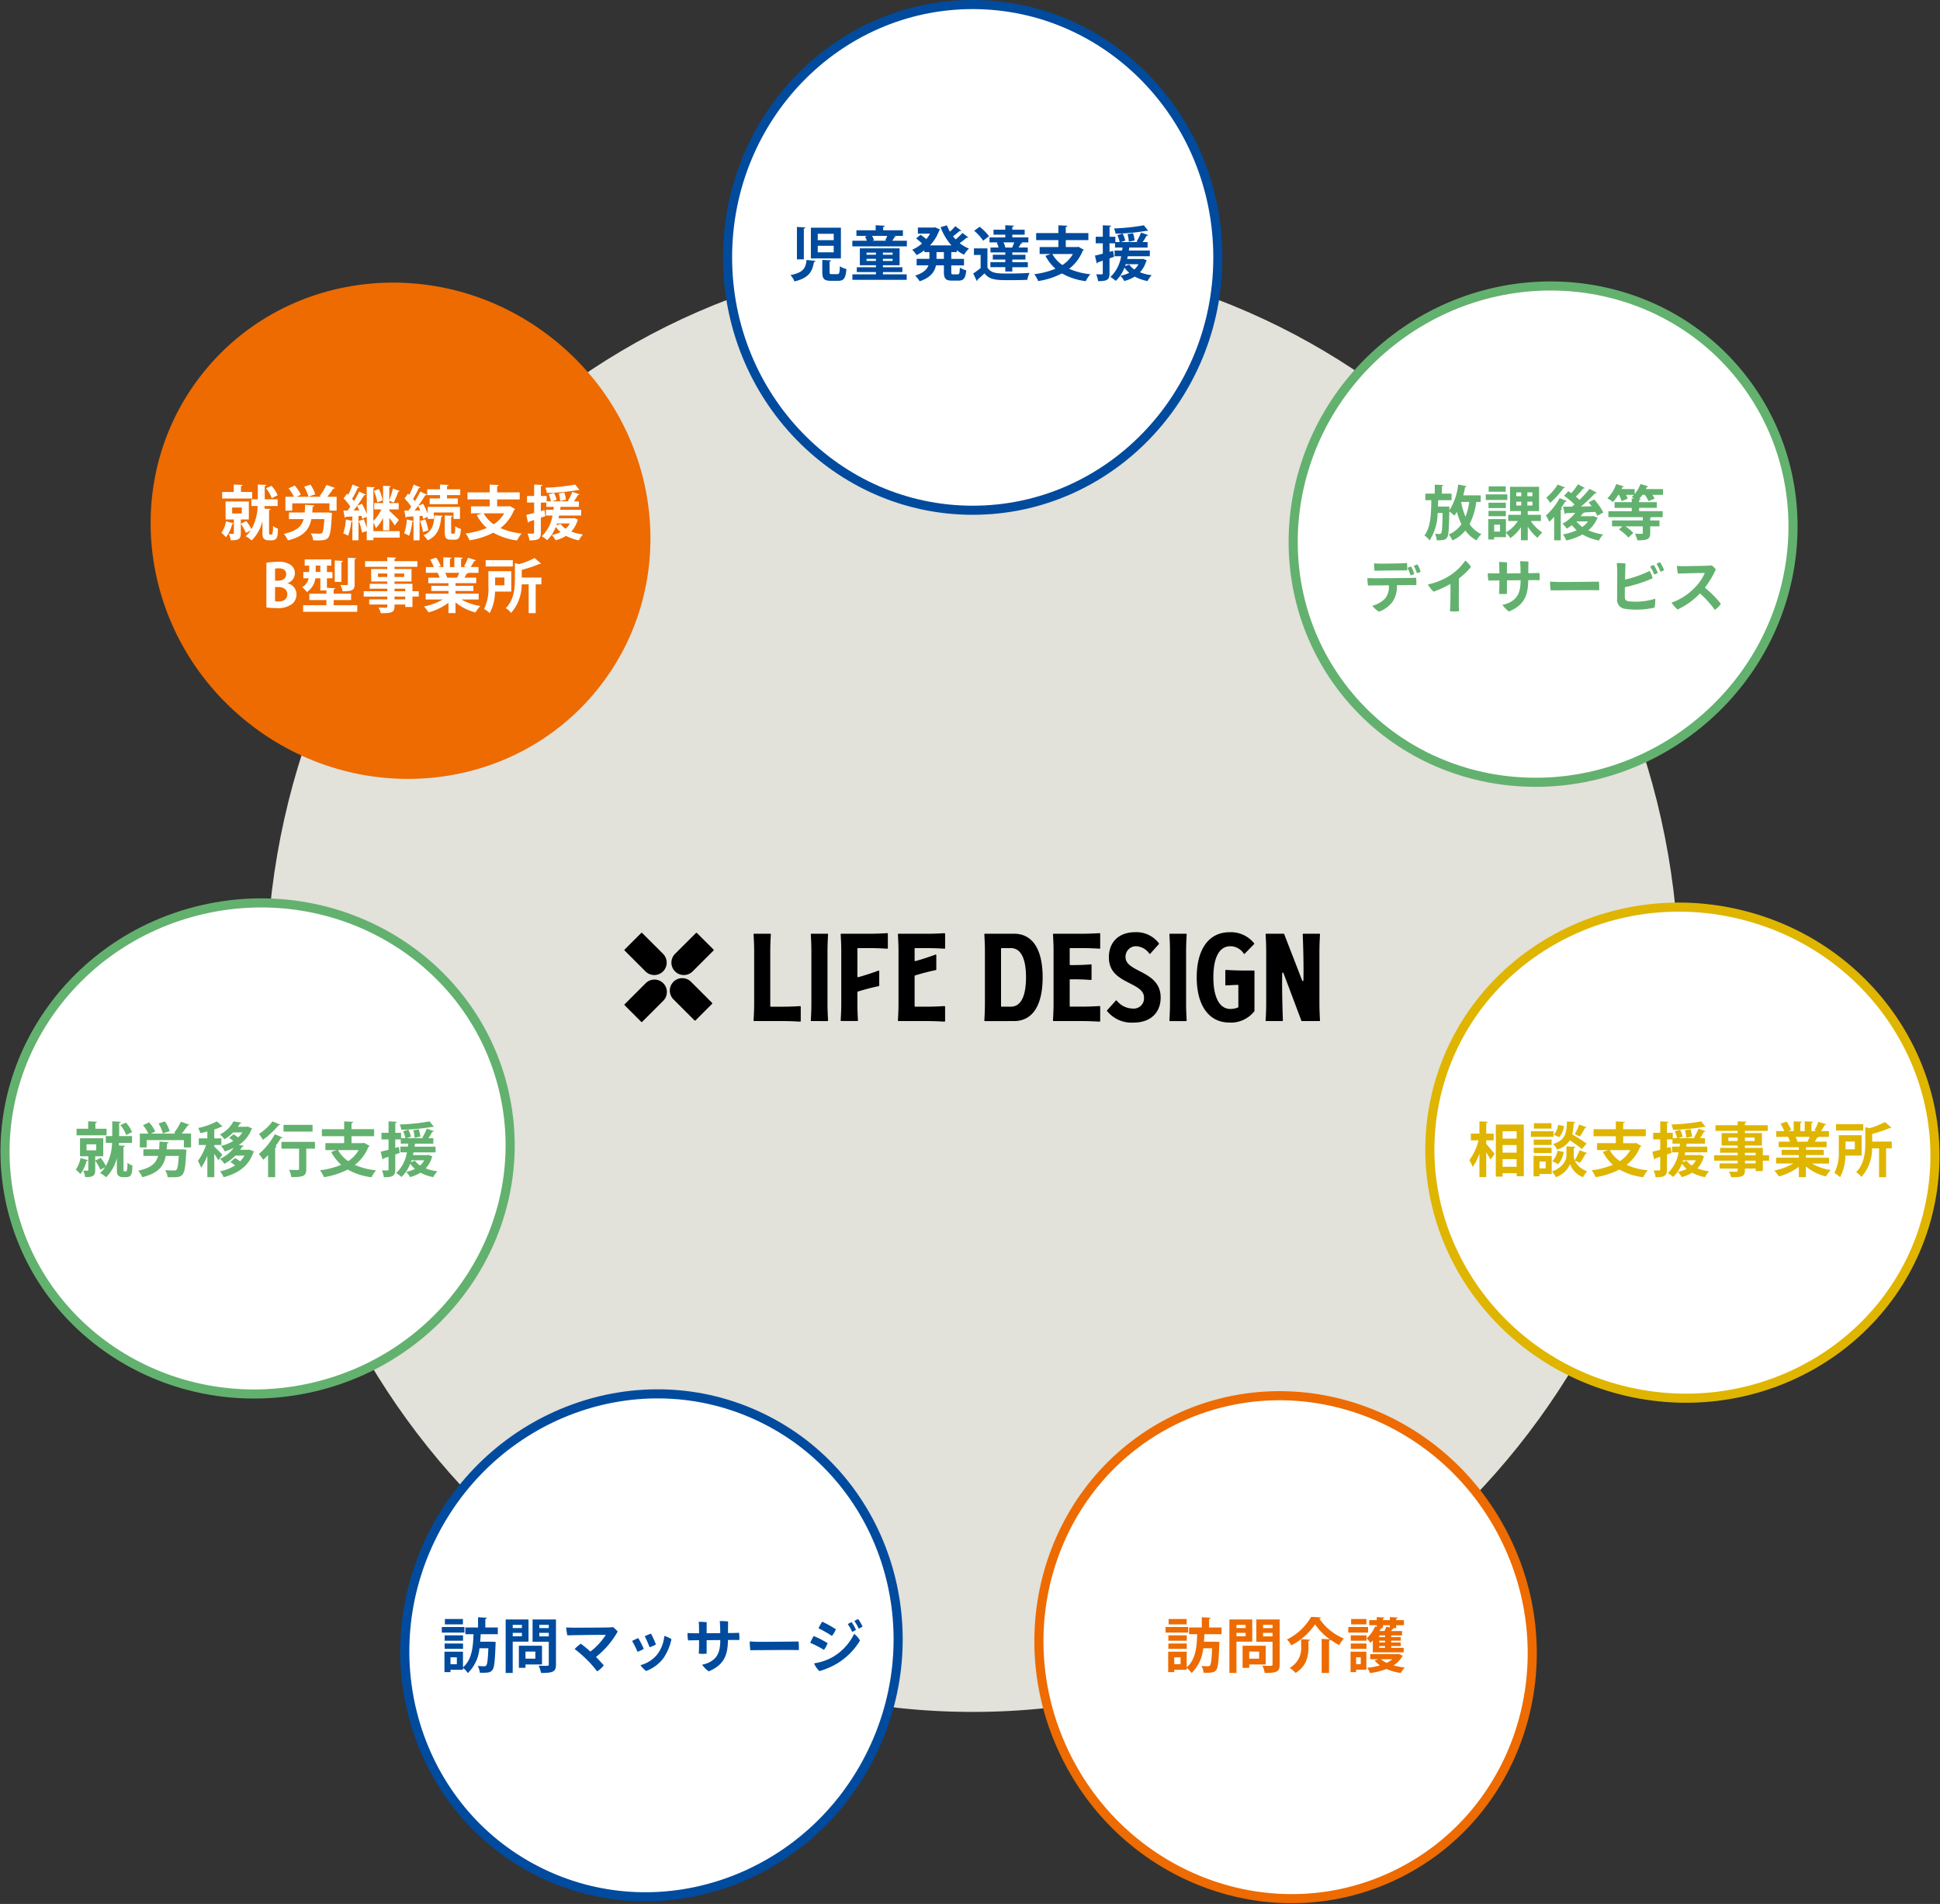 <svg xmlns="http://www.w3.org/2000/svg" width="426.43" height="418.572"><rect width="100%" height="100%" fill="#333333" stroke="none"/><g data-name="グループ 196245"><path fill="#e2e1da" d="M213.81 55.974c85.76 0 155.282 71.72 155.282 160.192S299.569 376.357 213.81 376.357 58.528 304.637 58.528 216.166 128.047 55.974 213.81 55.974" data-name="パス 1374466"/><path fill="#fff" stroke="#004b9e" stroke-width="2" d="M213.81 1c29.759 0 53.885 24.888 53.885 55.588s-24.126 55.588-53.885 55.588-53.885-24.888-53.885-55.588S184.051 1 213.81 1" data-name="パス 1374467"/><path fill="#ed6b00" d="M44.583 82.03c18.552-23.272 53.052-26.617 77.052-7.476s28.421 53.52 9.867 76.786-53.054 26.613-77.058 7.472-28.415-53.518-9.861-76.782" data-name="パス 1374468"/><path fill="#fff" stroke="#63b16e" stroke-width="2" d="M2.426 264.853c-6.624-29.012 12.27-58.072 42.2-64.905s59.563 11.148 66.187 40.161-12.27 58.072-42.2 64.905S9.05 293.865 2.426 264.853" data-name="パス 1374469"/><path fill="#fff" stroke="#004b9e" stroke-width="2" d="M119.085 411.8C92.272 398.89 81.331 366 94.65 338.339s45.852-39.619 72.666-26.708 37.752 45.8 24.434 73.46-45.852 39.62-72.664 26.71" data-name="パス 1374470"/><path fill="#fff" stroke="#ed6b00" stroke-width="2" d="M306.708 412.208c-26.812 12.915-59.346.962-72.669-26.7s-2.389-60.55 24.422-73.465 59.347-.962 72.669 26.7 2.39 60.55-24.422 73.465" data-name="パス 1374471"/><path fill="#fff" stroke="#dfb500" stroke-width="2" d="M424.005 265.77c-6.619 29.014-36.249 47-66.179 40.172s-48.831-35.883-42.212-64.9 36.247-47 66.179-40.172 48.831 35.884 42.212 64.9" data-name="パス 1374472"/><path fill="#fff" stroke="#63b16e" stroke-width="2" d="M382.644 82.762c18.558 23.264 14.147 57.643-9.853 76.789s-58.5 15.806-77.058-7.458-14.148-57.644 9.852-76.79 58.5-15.806 77.058 7.458" data-name="パス 1374473"/><g data-name="レイヤー 1"><g data-name="グループ 196058"><path d="M270.252 224.805c-4.507 0-7.2-3.717-7.2-9.942s2.691-9.917 7.2-9.917a6.51 6.51 0 0 1 5.411 2.431.136.136 0 0 1-.007.188l-2.052 2.1a.14.14 0 0 1-.1.042h-.007a.14.14 0 0 1-.1-.052 3.53 3.53 0 0 0-2.952-1.631c-2.41 0-3.735 2.427-3.735 6.84s1.363 6.948 3.735 6.948a4.4 4.4 0 0 0 1.669-.32.14.14 0 0 0 .087-.129v-4.71a.14.14 0 0 0-.042-.1.14.14 0 0 0-.1-.038 65 65 0 0 0-2.076.1l-.5.028a.15.15 0 0 1-.1-.038.14.14 0 0 1-.045-.1v-3.137a.14.14 0 0 1 .045-.1.14.14 0 0 1 .1-.038h.01c.96.063 2.42.129 3.641.129h2.469a.14.14 0 0 1 .139.139v8.735a.14.14 0 0 1-.031.09 6.55 6.55 0 0 1-5.459 2.486Zm-21.013 0a6.91 6.91 0 0 1-5.88-2.518.14.14 0 0 1 0-.184l1.906-2.128a.14.14 0 0 1 .1-.045.15.15 0 0 1 .1.042 4.62 4.62 0 0 0 3.578 1.756 2.254 2.254 0 0 0 2.417-2.445c0-1.509-1.506-2.285-3.1-3.1-2.271-1.161-4.618-2.361-4.618-5.72s2.2-5.522 5.741-5.522a6.19 6.19 0 0 1 5.251 2.434.14.14 0 0 1 0 .184l-1.9 2.1a.14.14 0 0 1-.1.045.13.13 0 0 1-.1-.052 3.71 3.71 0 0 0-2.945-1.631 2.29 2.29 0 0 0-2.281 2.445c0 1.419 1.474 2.194 3.036 3 2.086 1.074 4.68 2.41 4.68 5.817s-2.305 5.522-5.877 5.522Zm-7.563-.2a62 62 0 0 0-3.641-.129h-6.443a.14.14 0 0 1-.1-.045.13.13 0 0 1-.038-.1c.038-.612.129-2.194.129-3.644v-11.62c0-1.44-.09-3.029-.129-3.641a.143.143 0 0 1 .139-.15h6.443c1.2 0 2.671-.066 3.641-.125h.01a.15.15 0 0 1 .1.038.14.14 0 0 1 .045.1v3.135a.14.14 0 0 1-.143.139h-.01a61 61 0 0 0-3.641-.129h-2.771a.14.14 0 0 0-.139.139v3.453a.14.14 0 0 0 .139.139h.876c1.353 0 2.834-.077 3.637-.15h.014a.13.13 0 0 1 .094.038.14.14 0 0 1 .045.1v3.154a.15.15 0 0 1-.045.1.13.13 0 0 1-.094.035h-.014a47 47 0 0 0-3.637-.15h-.876a.14.14 0 0 0-.139.139v5.734a.14.14 0 0 0 .139.139h2.771c1.2 0 2.671-.066 3.641-.129h.01a.15.15 0 0 1 .1.038.14.14 0 0 1 .045.1v3.14a.14.14 0 0 1-.143.139h-.01Zm-34.084 0a62 62 0 0 0-3.641-.129h-6.443a.14.14 0 0 1-.1-.045.13.13 0 0 1-.038-.1c.031-.476.129-2.142.129-3.641v-11.623c0-1.5-.1-3.168-.129-3.641a.14.14 0 0 1 .038-.1.14.14 0 0 1 .1-.045h6.443c1.5 0 3.168-.1 3.641-.125h.007a.15.15 0 0 1 .1.038.14.14 0 0 1 .045.1v3.133a.14.14 0 0 1-.045.1.14.14 0 0 1-.1.038h-.007a61 61 0 0 0-3.641-.129h-2.771a.14.14 0 0 0-.139.139v2.589a.14.14 0 0 0 .056.111.15.15 0 0 0 .083.028l.841-.24c1.332-.389 2.8-.894 3.6-1.2a.1.1 0 0 1 .049-.01.2.2 0 0 1 .08.024.14.14 0 0 1 .059.115v3.14a.14.14 0 0 1-.111.136c-.835.167-2.365.535-3.679.918l-.88.257a.14.14 0 0 0-.1.136v6.593a.14.14 0 0 0 .139.139h2.771c1.5 0 3.168-.1 3.641-.129h.007a.15.15 0 0 1 .1.038.14.14 0 0 1 .045.1v3.133a.14.14 0 0 1-.045.1.14.14 0 0 1-.1.038h-.007Zm-31.727 0a62 62 0 0 0-3.641-.129h-6.443a.14.14 0 0 1-.1-.045.13.13 0 0 1-.038-.1c.038-.612.129-2.194.129-3.644v-11.62c0-1.44-.09-3.029-.129-3.641a.143.143 0 0 1 .139-.15h3.519a.14.14 0 0 1 .1.045.14.14 0 0 1 .038.1 61 61 0 0 0-.129 3.641v12.116a.14.14 0 0 0 .139.139h2.771c1.5 0 3.168-.1 3.641-.129h.007a.15.15 0 0 1 .1.038.14.14 0 0 1 .045.1v3.133a.14.14 0 0 1-.045.1.14.14 0 0 1-.1.038h-.01Zm110.32-.125a.14.14 0 0 1-.132-.09l-3.94-10.472a.14.14 0 0 0-.132-.09.143.143 0 0 0-.139.139c-.056 2.671 0 6.256.15 10.369a.16.16 0 0 1-.038.1.13.13 0 0 1-.1.042h-3.522a.14.14 0 0 1-.1-.045.13.13 0 0 1-.038-.1c.063-.97.129-2.438.129-3.641v-11.625c0-1.2-.066-2.671-.129-3.641a.143.143 0 0 1 .139-.15h3.818a.14.14 0 0 1 .132.09q.991 2.587 2 5.167l.077.2q.939 2.425 1.874 4.851a.14.14 0 0 0 .132.09c.09-.014.139-.07.139-.136.073-3-.031-7.191-.153-10.115a.16.16 0 0 1 .038-.1.14.14 0 0 1 .1-.045h3.522a.14.14 0 0 1 .1.045.13.13 0 0 1 .038.1 64 64 0 0 0-.129 3.641v11.617c0 1.453.09 3.032.129 3.644a.143.143 0 0 1-.139.15h-3.818Zm-29 0a.14.14 0 0 1-.1-.045.13.13 0 0 1-.038-.1c.063-.967.129-2.431.129-3.641v-11.627c0-1.214-.066-2.677-.129-3.641a.143.143 0 0 1 .139-.15h3.519a.14.14 0 0 1 .1.045.13.13 0 0 1 .038.1 63 63 0 0 0-.129 3.641v11.623c0 1.457.087 3.032.129 3.644a.143.143 0 0 1-.139.15zm-40.681 0a.14.14 0 0 1-.1-.045.13.13 0 0 1-.038-.1 62 62 0 0 0 .129-3.641v-11.627c0-1.214-.066-2.677-.129-3.641a.143.143 0 0 1 .139-.15h6.388c4.054 0 6.29 3.4 6.29 9.587s-2.232 9.615-6.29 9.615Zm3.672-16.044a.14.14 0 0 0-.139.139v12.6a.14.14 0 0 0 .139.139h2c2.768 0 3.352-3.509 3.352-6.454s-.581-6.426-3.352-6.426h-2Zm-35.249 16.042a.14.14 0 0 1-.1-.045.14.14 0 0 1-.038-.1c.038-.605.129-2.173.129-3.641v-11.625c0-1.457-.09-3.032-.129-3.641a.143.143 0 0 1 .139-.15h6.443c1.5 0 3.164-.1 3.641-.125h.001a.15.15 0 0 1 .1.038.14.14 0 0 1 .045.1v3.138a.14.14 0 0 1-.143.139h-.002a61 61 0 0 0-3.641-.129h-2.771a.14.14 0 0 0-.139.139v6.12a.15.15 0 0 0 .056.115.15.15 0 0 0 .083.028l.876-.25c1.328-.389 2.8-.89 3.6-1.2a.1.1 0 0 1 .049-.01.137.137 0 0 1 .139.139v3.14a.145.145 0 0 1-.111.139c-.835.167-2.365.535-3.679.918l-.915.268a.14.14 0 0 0-.1.132v2.566c0 1.207.066 2.674.129 3.641a.14.14 0 0 1-.038.1.14.14 0 0 1-.1.045h-3.519Zm-6.565 0a.14.14 0 0 1-.1-.045.13.13 0 0 1-.038-.1c.038-.605.125-2.177.125-3.641v-11.625c0-1.457-.09-3.032-.125-3.641a.143.143 0 0 1 .139-.15h3.519a.14.14 0 0 1 .1.045.16.16 0 0 1 .038.1 63 63 0 0 0-.129 3.641v11.623c0 1.457.09 3.032.129 3.644a.143.143 0 0 1-.139.15z" data-name="パス 1374474"/><path d="M141.05 224.687a.15.15 0 0 1-.111-.045l-3.637-3.641a.16.16 0 0 1-.042-.111.17.17 0 0 1 .045-.111l4.583-4.583a2.73 2.73 0 1 1 3.86 3.86l-4.588 4.582a.15.15 0 0 1-.111.045Zm11.718-.313a.17.17 0 0 1-.111-.045l-4.583-4.587a2.73 2.73 0 1 1 3.86-3.86l4.583 4.587a.155.155 0 0 1 0 .223l-3.637 3.637a.16.16 0 0 1-.111.045Zm-2.454-10.018a2.729 2.729 0 0 1-1.93-4.66l4.587-4.578a.16.16 0 0 1 .223 0l3.636 3.632a.155.155 0 0 1 0 .223l-4.583 4.583a2.7 2.7 0 0 1-1.93.8Zm-6.5 0a2.7 2.7 0 0 1-1.93-.8l-4.582-4.583a.155.155 0 0 1 0-.223l3.637-3.632a.15.15 0 0 1 .111-.05.17.17 0 0 1 .11.05l4.585 4.578a2.73 2.73 0 0 1-1.93 4.66Z" data-name="パス 1374475"/></g></g><path fill="#fff" d="M59.142 112.131c.234-.026.325-.1.338-.234-.429-.026-.858-.039-1.352-.078.013-.195.026-.377.026-.572h2.873v-1.482h-2.834v-2.912c.234-.039.338-.117.351-.247l-1.872-.091v3.25h-1.417v1.482h1.378a10.9 10.9 0 0 1-1.365 5.083 10.6 10.6 0 0 0-1.131-1.781l-1.209.585v-.936h1.768v-3.952h-5.109v3.952h1.82v3c0 .117-.039.156-.182.169s-.546 0-.949-.013a5.1 5.1 0 0 1 .455 1.43c1.742 0 2.2-.3 2.2-1.56v-2.08a11.5 11.5 0 0 1 1.128 2.018l1.04-.559a6.4 6.4 0 0 1-1.105 1.288 6.2 6.2 0 0 1 1.326.923 8.83 8.83 0 0 0 2.366-4.264v2.43c0 .949.091 1.248.338 1.469a1.38 1.38 0 0 0 .91.338h.767c1.261 0 1.365-.832 1.4-2.561a3.6 3.6 0 0 1-1.1-.6 5.5 5.5 0 0 1-.157 1.835c-.065.052-.117.052-.481.052-.208 0-.221-.1-.221-.494Zm-6.175-3.978v-1.287c.247-.052.338-.117.351-.26l-1.937-.091v1.638h-2.548v1.443h6.591v-1.443Zm.182 3.419v1.313H51.03v-1.313Zm5.317-4.225a7.4 7.4 0 0 1 1.261 2.171l1.3-.637a7 7 0 0 0-1.352-2.08Zm-8.775 7.244a6.6 6.6 0 0 1-1.014 2.545 9 9 0 0 1 1 .975 8.5 8.5 0 0 0 1.365-2.912c.143.013.26-.013.312-.143Zm17.16-7.592a8.6 8.6 0 0 1 .949 2.184l1.5-.507a8.2 8.2 0 0 0-1.053-2.145Zm4.914-.4a14 14 0 0 1-1.508 2.47l.325.143h-5.4l.949-.442a7.7 7.7 0 0 0-1.352-2.028l-1.352.624a8.3 8.3 0 0 1 1.17 1.846h-1.859v3.042h1.5v-1.6h8.18v1.6h1.573v-3.048h-2.054a19 19 0 0 0 1.326-1.781c.182 0 .325-.039.377-.156Zm-3.133 6.071c.052-.416.078-.845.1-1.3.221-.026.351-.13.364-.26l-2.028-.143c-.026.611-.039 1.183-.091 1.7h-3.458v1.456h3.224c-.429 1.6-1.495 2.626-4.368 3.25a5.2 5.2 0 0 1 .9 1.43c3.575-.884 4.706-2.457 5.161-4.68h2.86c-.117 1.937-.273 2.821-.52 3.055a.77.77 0 0 1-.559.143c-.338 0-1.131-.013-1.924-.065a3.4 3.4 0 0 1 .547 1.535c.338.013.663.013.975.013 2.639 0 2.834-.234 3.12-5.577a3 3 0 0 0 .039-.468l-.9-.1-.338.013Zm15.574 3.921h1.365v-2.73a17 17 0 0 1 1.2 1.638c.871-1.144.9-1.17.91-1.183a42 42 0 0 0-2.106-2.015v-.31h2.063v-1.394h-2.067v-.52l.975.416a19 19 0 0 0 .988-2.402.37.37 0 0 0 .338-.143l-1.5-.546a19 19 0 0 1-.806 2.6v-2.886c.208-.039.3-.1.312-.234l-1.672-.091v3.809h-1.95v1.391h1.573a9.1 9.1 0 0 1-1.755 2.558v-7.189c.221-.039.312-.117.325-.234l-1.781-.1v6.006a12.7 12.7 0 0 0-1.053-2.279l-1.053.438a31 31 0 0 0 1.534-2.327c.169 0 .3-.039.351-.13l-1.443-.663a23 23 0 0 1-1.144 2.093 5 5 0 0 0-.416-.507 19 19 0 0 0 1.235-2.392c.182 0 .312-.039.364-.143l-1.508-.6a17 17 0 0 1-.923 2.236l-.273-.26c-.234.338-.468.676-.767 1.066a12 12 0 0 1 1.482 1.827q-.312.449-.624.858h-.9l.3 1.56a.26.26 0 0 0 .234-.195c.4-.013.9-.039 1.443-.078v.988l-1.43-.325a11 11 0 0 1-.585 3.055 7.4 7.4 0 0 1 1.066.52 11.4 11.4 0 0 0 .7-3.094.27.27 0 0 0 .247-.065v4.176h1.343v-5.347l.637-.039a6 6 0 0 1 .169.663l1.014-.442v2.457a19 19 0 0 0-.65-1.911l-1.118.351a17 17 0 0 1 .741 2.574l1.027-.364v2.028h1.456v-.57h5.785v-1.419h-5.785v-1.911a8 8 0 0 1 .544 1.248 8.2 8.2 0 0 0 1.588-2.249Zm-2.028-8.685a11 11 0 0 1 .767 2.522l1.17-.416a10.2 10.2 0 0 0-.832-2.5Zm-4.446 4.316c.247-.312.507-.65.754-1a9 9 0 0 1 .481.988Zm16.276 1.391v.468h1.352v-1.417h4.329v1.417h1.417v-2.639h-7.098v1.495a13 13 0 0 0-1.014-2.184l-1.066.438a32 32 0 0 0 1.56-2.314.39.39 0 0 0 .351-.143l-1.456-.659a24 24 0 0 1-1.183 2.119 7 7 0 0 0-.416-.533 19 19 0 0 0 1.287-2.392.35.35 0 0 0 .347-.13l-1.5-.611a18 18 0 0 1-.953 2.263l-.286-.273c-.234.337-.468.673-.767 1.052a12 12 0 0 1 1.482 1.833c-.208.3-.416.585-.624.845h-.9l.3 1.56a.26.26 0 0 0 .234-.195c.416-.013.923-.039 1.482-.078v1l-1.468-.337a11 11 0 0 1-.584 3.055 7 7 0 0 1 1.092.533 12.2 12.2 0 0 0 .702-3.095.27.27 0 0 0 .26-.117v4.217h1.339v-5.347l.611-.039a6 6 0 0 1 .169.663Zm.442-4.043v1.261h6.188v-1.261h-2.379v-.728h2.912v-1.274h-2.912v-.7c.234-.052.325-.13.338-.26l-1.885-.091v1.053h-2.808v1.274h2.808v.728Zm-3.315 2.652c.26-.312.52-.65.78-1 .156.3.325.637.468.988Zm4.329 1.079c-.052 2.236-.663 3.718-2.392 4.381a5.4 5.4 0 0 1 .946 1.092c1.979-.845 2.785-2.626 2.967-5.148.182-.026.286-.1.286-.234Zm3.7.325c.221-.039.325-.117.338-.221l-1.742-.1v3.61c0 1.3.247 1.729 1.365 1.729h.832c.884 0 1.235-.494 1.365-2.366a3.6 3.6 0 0 1-1.248-.572c-.021 1.417-.073 1.625-.268 1.625h-.429c-.182 0-.208-.052-.208-.416Zm-4.987 2.951a15 15 0 0 0-.7-2.405l-1.144.351a14.3 14.3 0 0 1 .65 2.444Zm17.628-5.265h-2.535v-1.521h4.966v-1.547h-4.966v-1.353c.247-.052.351-.13.364-.26l-1.989-.1v1.716h-4.888v1.544h4.888v1.521h-4.121v1.534h2.444l-1.17.4a10 10 0 0 0 2.21 2.834 18 18 0 0 1-4.667 1.2 6 6 0 0 1 .858 1.511 16.9 16.9 0 0 0 5.226-1.681 14 14 0 0 0 5.239 1.7 7 7 0 0 1 1-1.521 15.4 15.4 0 0 1-4.666-1.198 9.2 9.2 0 0 0 2.99-3.96.44.44 0 0 0 .247-.208l-1.157-.663Zm-.975 1.534a6.94 6.94 0 0 1-2.3 2.418 7 7 0 0 1-2.212-2.418Zm15.145 1.092h-3.211c.039-.2.091-.39.13-.6h4.849v-1.259h-4.615c.026-.208.065-.429.091-.65h4.03v-1.209h-1.092a13 13 0 0 0 .871-1.4c.182 0 .3-.039.351-.143l-1.573-.546a11.3 11.3 0 0 1-.988 1.985l.26.1h-3.718l.988-.325a6.4 6.4 0 0 0-.585-1.547l-1.157.351a7 7 0 0 1 .507 1.521h-.949v-1.17h-1.274v-2.184c.234-.039.325-.117.338-.247l-1.82-.091v2.522h-1.56v1.445h1.56v2.275c-.65.169-1.248.325-1.729.429l.4 1.716a.26.26 0 0 0 .221-.234c.312-.1.689-.221 1.1-.364v2.758c0 .247-.026.247-.715.247-.221 0-.481-.013-.741-.013a5.4 5.4 0 0 1 .429 1.5c1.989 0 2.509-.3 2.509-1.716v-3.281l.988-.338-.195-1.326-.793.221v-1.874h1.209v.936h1.651a10 10 0 0 1-.091.65h-1.656v1.261h1.443a8.03 8.03 0 0 1-2.353 4.553 8.5 8.5 0 0 1 1.17.858 7.6 7.6 0 0 0 1.911-2.925 6 6 0 0 0 1.052 1.156 8.3 8.3 0 0 1-1.937.65 4.5 4.5 0 0 1 .837 1.144 8 8 0 0 0 2.31-.962 9.8 9.8 0 0 0 2.808.975 5.6 5.6 0 0 1 .91-1.287 10.5 10.5 0 0 1-2.574-.637 6 6 0 0 0 1.365-2.418.33.33 0 0 0 .13-.2l-.849-.346Zm-.728 1.144a3.8 3.8 0 0 1-.91 1.157 3.9 3.9 0 0 1-1.1-1.053l-.936.286c.052-.13.091-.26.143-.39Zm1.183-8.554a44 44 0 0 1-6.565.689 4.4 4.4 0 0 1 .353 1.157 46 46 0 0 0 6.812-.637.5.5 0 0 0 .143.013.4.4 0 0 0 .195-.039Zm-3.588 1.963a7 7 0 0 1 .286 1.651l1.261-.273a6.2 6.2 0 0 0-.351-1.612Zm-59.624 19.7a2.29 2.29 0 0 0 1.6-2.158 2.21 2.21 0 0 0-.975-1.885 4.6 4.6 0 0 0-2.756-.637 14.3 14.3 0 0 0-2.535.208v9.828a16 16 0 0 0 2.132.13 5.22 5.22 0 0 0 3.575-.936 2.75 2.75 0 0 0 .91-2.054 2.466 2.466 0 0 0-1.95-2.444Zm-2.756-.533v-2.647a4 4 0 0 1 .845-.065c.858 0 1.6.325 1.6 1.313 0 .819-.65 1.4-1.742 1.4Zm0 1.4h.715c.988 0 1.976.416 1.976 1.573 0 1.131-.884 1.6-1.924 1.6a4 4 0 0 1-.767-.052Zm12.883 2.86h3.835v-1.4h-3.835v-.949c.247-.039.338-.117.351-.247l-1.833-.1v-2.092h1.209v-1.378h-1.209v-1.4h.962v-1.369h-5.85v1.365h.988v1.4h-1.287v1.382h1.17a2.92 2.92 0 0 1-1.428 1.961 6 6 0 0 1 1.027 1.066 4.2 4.2 0 0 0 1.873-3.027h1.092v2.678h1.339v.715h-3.757v1.4h3.757v1.131h-5.122v1.447h11.905v-1.443h-5.187Zm-3.952-7.579h1.014v1.4h-1.014Zm7.072-1.729v5.811c0 .156-.065.208-.247.208s-.819 0-1.391-.026a5.3 5.3 0 0 1 .481 1.388c2.158 0 2.639-.273 2.639-1.547v-5.5c.234-.026.312-.117.338-.234Zm-2.886.6v4.706h1.469v-4.361c.234-.039.325-.1.338-.234Zm17.082 6.76v-1.618h-3.943v-.52h3.735v-2.73h-3.735v-.494h5.021v-1.235h-5.021v-.507c.247-.039.338-.13.351-.273l-1.937-.078v.858h-4.884v1.235h4.888v.494h-3.55v2.73h3.549v.52h-3.873v1.066h3.874v.559h-5.187v1.183h5.187v.611h-3.978v1.131h3.978v.39c0 .221-.078.3-.325.312-.208 0-.988 0-1.612-.026a5 5 0 0 1 .507 1.235c2.925 0 3.016-.338 3.016-1.911h2.352v.546h1.587v-2.288h1.378v-1.183Zm-7.58-3.879h2.054v.754h-2.054Zm5.772.754h-2.135v-.754h2.136Zm.221 2.574v.559h-2.356v-.559Zm-2.356 2.352v-.611h2.356v.611Zm18.5-1.261h-5.1v-.585h3.939v-1.134h-3.933v-.585h4.55v-1.215h-2.6a9 9 0 0 0 .507-.884.32.32 0 0 0 .338-.13l-.117-.039h2.379v-1.278h-1.729c.3-.429.611-.949.832-1.352.182.013.3-.039.338-.143l-1.755-.546a10.6 10.6 0 0 1-.871 1.872l.455.169h-1.1v-1.794c.221-.039.338-.117.351-.26l-1.833-.091v2.145h-.962v-1.807c.221-.026.325-.117.338-.247l-1.799-.091v2.145h-1.2l.637-.234a9.3 9.3 0 0 0-1-1.846l-1.339.455a10.6 10.6 0 0 1 .819 1.625h-1.752v1.274l2.743-.013v.013l-.156.026a6 6 0 0 1 .442 1.031h-2.5v1.222h4.433v.578h-3.779v1.131h3.783v.585h-5.005v1.287h3.757a13.6 13.6 0 0 1-4.147 1.537 7.4 7.4 0 0 1 1 1.3 12.8 12.8 0 0 0 4.394-2.119v2.279h1.547v-2.357a11.2 11.2 0 0 0 4.407 2.21 6.6 6.6 0 0 1 1.053-1.417 11.9 11.9 0 0 1-4.147-1.43h3.782Zm-7.15-3.51v-.009l.221-.039a7 7 0 0 0-.442-1.014h3.107c-.156.364-.338.754-.481 1.053Zm14.313-1.43h-5.028v3.328a9.9 9.9 0 0 1-.949 4.966 7 7 0 0 1 1.235.936 10.3 10.3 0 0 0 1.17-4.745h3.575Zm-1.508 3.094h-2.038v-1.703h2.041Zm3.822-1.69v-1.703a24.5 24.5 0 0 0 3.874-1.3c.156 0 .286 0 .364-.078l-1.44-1.222a15.3 15.3 0 0 1-3.393 1.352l-.923-.221v3.575c0 1.937-.182 4.485-2 6.318a4.1 4.1 0 0 1 1.157 1.053 9.4 9.4 0 0 0 2.34-6.279h1.534v6.331h1.547v-6.331h1.248v-1.5Zm-7.94-3.835v1.4h5.963v-1.4Z" data-name="パス 1374719"/><path fill="#63b16e" d="M325.469 108.907h-3.822q.234-.902.39-1.82c.208 0 .325-.078.351-.195l-1.872-.377a13.3 13.3 0 0 1-1.937 5.707c0-.13.013-.767.026-.832l-.806-.026h-1.716c.026-.468.039-.936.052-1.4h2.938v-1.447h-2.145v-1.626c.247-.039.338-.13.351-.247l-1.9-.1v1.976h-2.08v1.443h1.319c-.039 3.042-.13 5.967-1.521 7.761a4.1 4.1 0 0 1 1.131 1.092 11.4 11.4 0 0 0 1.777-6.035h1.092c-.052 3.042-.13 4.147-.312 4.42a.39.39 0 0 1-.377.195 8 8 0 0 1-.99-.052 3.7 3.7 0 0 1 .39 1.417c.182.013.351.013.52.013 1.2 0 1.508-.221 1.768-.624.325-.455.4-1.872.481-5.707a9 9 0 0 1 1.1.923 8 8 0 0 0 .559-.832 15.5 15.5 0 0 0 1 2.717 6.35 6.35 0 0 1-2.774 2.24 7 7 0 0 1 .806 1.326 7.8 7.8 0 0 0 2.821-2.175 7.3 7.3 0 0 0 2.47 2.158 5.5 5.5 0 0 1 1.066-1.365 6.47 6.47 0 0 1-2.6-2.2 14.9 14.9 0 0 0 1.469-4.888h.975Zm-2.522 1.443a14 14 0 0 1-.819 3.25 16 16 0 0 1-.949-3.159l.039-.091Zm15.756 2.834h-2.885v-.819h2.483v-5.343h-6.383v5.343h2.392v.819h-2.783v1.365h2.106a7.6 7.6 0 0 1-2.615 2.496v-2.925h-3.874v4.485h1.287v-.507h2.587v-.962a6.8 6.8 0 0 1 .977 1.155 8.4 8.4 0 0 0 2.314-2.377v2.86h1.509v-2.99a10 10 0 0 0 2.144 2.457 6.5 6.5 0 0 1 1.056-1.17 9 9 0 0 1-2.525-2.522h2.21Zm-4.316-4.94v.847h-1.092v-.845Zm1.339.845v-.845h1.118v.847Zm-1.339 1.2v.845h-1.092v-.845Zm1.339.845v-.845h1.118v.845Zm-4.732 2.349v-1.17h-3.809v1.17Zm-2.561 3.38v-1.508h1.285v1.508Zm-1.209-9.932v1.183h3.744v-1.183Zm-.637 1.76v1.23h4.745v-1.23Zm.6 1.833v1.183h3.809v-1.188Zm22.774 2.959h-2.5q.273-.351.507-.7a.31.31 0 0 0 .338-.13l2.366-.117a8 8 0 0 1 .429.858l1.317-.73a12.6 12.6 0 0 0-2.015-2.86l-1.209.663c.221.26.455.546.676.845l-2.352.039a31 31 0 0 0 3.081-2.9.45.45 0 0 0 .4-.13l-1.6-.845a26 26 0 0 1-2.207 2.415 12 12 0 0 0-.806-.715 18 18 0 0 0 1.612-1.777c.182.013.312-.013.377-.117l-1.521-.819a15 15 0 0 1-1.469 1.963c-.234-.156-.455-.312-.663-.442l-.936 1.014a16 16 0 0 1 2.314 1.911c-.2.156-.377.325-.572.468-.741.013-1.4.013-1.963.013l.4 1.625a.29.29 0 0 0 .247-.2l2.054-.078a9.1 9.1 0 0 1-2.8 2.392 8 8 0 0 1 .923 1.092 10 10 0 0 0 1.129-.775 8 8 0 0 0 1.05 1.118 11.6 11.6 0 0 1-3.029.927 6 6 0 0 1 .741 1.326 12.8 12.8 0 0 0 3.562-1.317 11.4 11.4 0 0 0 3.627 1.326 5.5 5.5 0 0 1 .923-1.326 12.4 12.4 0 0 1-3.25-.909 6.9 6.9 0 0 0 1.9-2.548.46.46 0 0 0 .169-.182l-1-.429Zm-8.343 5.308h1.453v-6.725a.37.37 0 0 0 .338-.208l-.312-.1c.338-.481.663-.988.949-1.469a.35.35 0 0 0 .364-.117l-1.586-.667a13.9 13.9 0 0 1-3.016 3.822 11 11 0 0 1 .741 1.391 15 15 0 0 0 1.069-1.105Zm7.449-4.16a5.6 5.6 0 0 1-1.249 1.218 5.9 5.9 0 0 1-1.3-1.222Zm-6.682-8.1a11.3 11.3 0 0 1-2.486 2.844 11 11 0 0 1 .845 1.183 19 19 0 0 0 2.938-3.267.31.31 0 0 0 .338-.117Zm19.4.988.195-.442c.156.013.286-.026.325-.143-.52-.169-1.053-.325-1.716-.52a7.7 7.7 0 0 1-1.281 2.207v-1.1h-2.89l.2-.43a.33.33 0 0 0 .338-.143l-1.69-.533a8.45 8.45 0 0 1-1.948 3.142 8.3 8.3 0 0 1 1.222.806 9.7 9.7 0 0 0 1.178-1.572h.13a6.6 6.6 0 0 1 .6 1.378l1.339-.546a6 6 0 0 0-.377-.832h1.742a5 5 0 0 1-.481.468c.156.091.351.208.546.338l-.546-.026v.82h-3.77v1.261h3.77v.728h-5.135v1.311h7.566v.728h-6.76v1.3h2.288l-.78.689a9 9 0 0 1 2.068 1.768l1.105-1a7.9 7.9 0 0 0-1.755-1.456h3.835v1.43c0 .2 0 .208-.7.208-.286 0-.663-.013-1.027-.026a6 6 0 0 1 .53 1.459c2.34 0 2.821-.312 2.821-1.6v-1.472h2.041v-1.3h-2.041v-.611a.54.54 0 0 0 .286-.117h2.457v-1.313h-5.174v-.728h3.887v-1.259h-3.887v-.455c.234-.039.338-.117.351-.247l-.329-.015a10 10 0 0 0 .7-.884h.533a8.3 8.3 0 0 1 .819 1.378l1.326-.546a5.5 5.5 0 0 0-.488-.831h2.34v-1.274Zm-58.467 17.934c.871-.026 5.46-.065 6.006-.052a9.5 9.5 0 0 0-.078-1.638c-.312.026-.65.065-1.092.078-.663.026-4.212.091-5.018.065a29 29 0 0 1-1.105-.052 9 9 0 0 0 .117 1.625c.35-.013.961-.026 1.17-.026m8.268-1.352a4.2 4.2 0 0 0-.819.3 8 8 0 0 1 .676 1.6 2.7 2.7 0 0 0 .819-.3 6.4 6.4 0 0 0-.677-1.6Zm-.715 2.08a9.5 9.5 0 0 0-.676-1.638 7 7 0 0 0-.819.3 8.5 8.5 0 0 1 .675 1.648 2.4 2.4 0 0 0 .819-.31Zm-.819.871c-.663.013-7.514.091-8.281.065-.442-.013-.806-.013-1.2-.039a11 11 0 0 0 .13 1.651c.364-.013.884-.026 1.235-.026.377 0 1.781-.013 3.341-.026a4.02 4.02 0 0 1-.845 2.925 5.85 5.85 0 0 1-2.782 1.56 5.4 5.4 0 0 0 1.443 1.313 6.4 6.4 0 0 0 3.055-2.262 6 6 0 0 0 .9-3.562c1.482-.013 2.782-.026 3.146-.026s.767.013 1.131.013a10 10 0 0 0-.052-1.625c-.312.013-.923.039-1.222.039Zm13.286-2.418a5.6 5.6 0 0 0-1.261-1.4 12 12 0 0 1-3.484 3.354 14.4 14.4 0 0 1-4.732 1.9 6.1 6.1 0 0 0 1.257 1.58 22.3 22.3 0 0 0 3.7-1.69 97 97 0 0 1-.026 4.511 22 22 0 0 1-.091 1.482 10.4 10.4 0 0 0 2.015 0c-.013-.39-.052-1.066-.052-1.508 0 0 0-1.924.013-5.694a14.8 14.8 0 0 0 2.66-2.535Zm12.6 1.378c0-.962.013-1.937.026-2.548a17 17 0 0 0-1.837-.073c.052.416.065.949.078 1.248.013.338.026.858.026 1.4l-2.99.026c0-1.157.013-2.145.013-2.431a16 16 0 0 0-1.755-.078 13 13 0 0 1 .065 1.248c0 .247.013.7.013 1.261h-1.352a30 30 0 0 1-1.183-.052 7 7 0 0 0 .13 1.625c.351-.013.871-.026 1.235-.026l1.17-.013c0 .65 0 1.287-.013 1.742a51 51 0 0 1-.052 1.209 8.5 8.5 0 0 0 1.729 0v-2.965l3-.026c0 2.756-.728 4.017-2.418 4.9a6.2 6.2 0 0 1-1.573.507 5.6 5.6 0 0 0 1.443 1.469c3.3-1.391 4.2-3.458 4.225-6.89l1.326-.013c.39 0 .819.013 1.17.013a6.4 6.4 0 0 0-.052-1.586c-.312.013-.962.039-1.248.039Zm4.78 1.846a13 13 0 0 0 .13 1.924c1.755.013 8.7-.091 10.66-.013a11.4 11.4 0 0 0-.065-1.9c-1.495.026-5.72.078-8.632.078a28 28 0 0 1-2.093-.089m24.18-4.251a5 5 0 0 0-.78.351 11 11 0 0 1 .871 1.742 3.3 3.3 0 0 0 .793-.364 9 9 0 0 0-.884-1.729m-6.916 8.584c-.65-.091-.832-.4-.832-1.04 0-.39 0-1.157.013-2.054a31.6 31.6 0 0 0 6.1-1.963 5.6 5.6 0 0 0-.663-1.625 24.5 24.5 0 0 1-5.395 1.911c.026-1.482.065-2.925.091-3.536a14 14 0 0 0-1.914-.093c.052.468.1 1.365.1 2.08 0 .858-.026 4.784-.026 5.785a1.963 1.963 0 0 0 1.69 2.184 18 18 0 0 0 6.552-.26 9.7 9.7 0 0 0 .143-1.963 14.3 14.3 0 0 1-5.859.574m4.745-7.631a10.5 10.5 0 0 1 .884 1.742 2.7 2.7 0 0 0 .793-.364 9.5 9.5 0 0 0-.886-1.733 3.5 3.5 0 0 0-.791.351Zm12.025 4.628a20.4 20.4 0 0 0 2.392-3.997 3.4 3.4 0 0 0-.923-.9c-.208.026-.52.065-.832.078-.78.039-4.862.1-5.473.1-.429 0-.91-.026-1.313-.065a13 13 0 0 0 .208 1.7c.949-.039 4.563-.13 5.915-.143a9.6 9.6 0 0 1-1.989 3 13.15 13.15 0 0 1-5.319 3.53 7.5 7.5 0 0 0 1.328 1.5 15.6 15.6 0 0 0 4.914-3.536 23 23 0 0 1 3.276 3.614 4.2 4.2 0 0 0 1.326-1.339 25 25 0 0 0-3.51-3.546Z" data-name="パス 1374721"/><path fill="#dfb500" d="M328.793 258.67h1.5v-.754h3.081v.675h1.573V247.23h-6.149Zm4.576-5.265h-3.081v-1.677h3.081Zm0-3.081h-3.081v-1.625h3.081Zm-3.081 4.5h3.081v1.677h-3.081Zm-1.963-4.133v-1.472h-1.638v-2.353c.234-.052.325-.117.338-.247l-1.833-.1v2.7h-1.885v1.472h1.69a12.5 12.5 0 0 1-2.028 4.381 7.8 7.8 0 0 1 .741 1.469 11.4 11.4 0 0 0 1.482-2.95v5.183h1.495v-5.46c.364.585.741 1.2.949 1.625l.884-1.274c-.26-.325-1.378-1.69-1.833-2.184v-.79Zm16.107-4.16c-.1 2.6-.312 4.108-3.042 4.966a4 4 0 0 1 .871 1.222 4.94 4.94 0 0 0 2.8-2.015 21 21 0 0 1 2.639 1.911l1.04-1.183a27 27 0 0 0-3.151-2.041 14 14 0 0 0 .338-2.483c.208-.039.312-.117.325-.247Zm-7.306 3.991v1.183h3.926v-1.186Zm5.616-.533a4.6 4.6 0 0 0 1.04-2.431l-1.274-.26a4.2 4.2 0 0 1-.99 2.168Zm-6.24-1.3v1.232h4.979v-1.23Zm.585 5.434v4.482h1.313v-.507h2.678v-3.978Zm2.665 2.743H338.4v-1.511h1.352Zm-2.587-9.932v1.183h3.861v-1.186Zm9.958.286a13 13 0 0 1-.975 2.132l1.131.494a15.4 15.4 0 0 0 1.131-1.885.36.36 0 0 0 .351-.13Zm.078 5.655a13.5 13.5 0 0 1-1.066 2.216 3 3 0 0 1-.217-1.049v-1.651c.234-.052.351-.143.364-.286l-1.144-.039-.819-.039v2.015c0 .884-.663 2.6-3.172 3.484a7.3 7.3 0 0 1 .858 1.274 5.27 5.27 0 0 0 3.113-2.886 4.9 4.9 0 0 0 2.834 2.886 13 13 0 0 1 .9-1.326 4.46 4.46 0 0 1-2.691-2.314l1.131.481a14 14 0 0 0 1.222-2c.182 0 .312-.039.351-.143Zm-6.149.611v-1.17h-3.926v1.17Zm1.3-.52a4.2 4.2 0 0 1-1.144 2.311l1.287.65a5.1 5.1 0 0 0 1.223-2.678Zm16.978-1.651h-2.535v-1.524h4.966v-1.547h-4.966v-1.353c.247-.052.351-.13.364-.26l-1.989-.1v1.716h-4.888v1.544h4.888v1.521h-4.121v1.534h2.444l-1.17.4a10 10 0 0 0 2.21 2.834 18 18 0 0 1-4.667 1.2 6 6 0 0 1 .858 1.511 16.9 16.9 0 0 0 5.226-1.681 14 14 0 0 0 5.239 1.7 7 7 0 0 1 1-1.521 15.4 15.4 0 0 1-4.667-1.2 9.2 9.2 0 0 0 2.996-3.958.44.44 0 0 0 .247-.208l-1.157-.663Zm-.975 1.534a6.94 6.94 0 0 1-2.3 2.418 7 7 0 0 1-2.21-2.418Zm15.145 1.089h-3.211c.039-.2.091-.39.13-.6h4.849v-1.259h-4.615c.026-.208.065-.429.091-.65h4.03v-1.209h-1.092a13 13 0 0 0 .871-1.4c.182 0 .3-.039.351-.143l-1.573-.55a11.3 11.3 0 0 1-.988 1.989l.26.1h-3.718l.988-.325a6.4 6.4 0 0 0-.585-1.543l-1.157.351a7 7 0 0 1 .507 1.521h-.949v-1.17h-1.271v-2.184c.234-.039.325-.117.338-.247l-1.82-.091v2.522h-1.56v1.441h1.56v2.275c-.65.169-1.248.325-1.729.429l.4 1.716a.26.26 0 0 0 .221-.234c.312-.1.689-.221 1.105-.364v2.758c0 .247-.026.247-.715.247-.221 0-.481-.013-.741-.013a5.4 5.4 0 0 1 .429 1.5c1.989-.005 2.512-.304 2.512-1.721v-3.276l.988-.338-.2-1.326-.788.221v-1.874h1.209v.936h1.648a10 10 0 0 1-.091.65h-1.666v1.261h1.445a8.03 8.03 0 0 1-2.353 4.553 8.5 8.5 0 0 1 1.17.858 7.6 7.6 0 0 0 1.911-2.926 6 6 0 0 0 1.053 1.157 8.3 8.3 0 0 1-1.937.65 4.5 4.5 0 0 1 .832 1.144 8 8 0 0 0 2.314-.962 9.8 9.8 0 0 0 2.808.979 5.6 5.6 0 0 1 .91-1.287 10.5 10.5 0 0 1-2.574-.641 6 6 0 0 0 1.365-2.418.33.33 0 0 0 .13-.2l-.845-.351Zm-.728 1.144a3.8 3.8 0 0 1-.91 1.157 3.9 3.9 0 0 1-1.105-1.048l-.939.281c.052-.13.091-.26.143-.39Zm1.183-8.554a44 44 0 0 1-6.565.689 4.4 4.4 0 0 1 .351 1.157 46 46 0 0 0 6.812-.637.5.5 0 0 0 .143.013.4.4 0 0 0 .195-.039Zm-3.588 1.963a7 7 0 0 1 .286 1.651l1.265-.273a6.2 6.2 0 0 0-.351-1.612Zm17.121 5.486v-1.625h-3.939v-.52h3.731v-2.73h-3.731v-.494h5.018v-1.235h-5.018v-.507c.247-.039.338-.13.351-.273l-1.937-.078v.858h-4.888v1.235h4.888v.494h-3.545v2.73h3.549v.52h-3.878v1.066h3.874v.559h-5.187v1.183h5.187v.611h-3.978v1.131h3.978v.389c0 .221-.078.3-.325.312-.208 0-.988 0-1.612-.026a5 5 0 0 1 .507 1.235c2.925 0 3.016-.338 3.016-1.911h2.353v.546h1.586v-2.287h1.378v-1.183Zm-7.579-3.886h2.054v.754h-2.054Zm5.772.754h-2.132v-.754h2.132Zm.221 2.574v.559h-2.353v-.559Zm-2.353 2.352v-.611h2.353v.611Zm18.5-1.261h-5.1v-.585h3.939v-1.134h-3.936v-.585h4.55v-1.215h-2.6a9 9 0 0 0 .507-.884.32.32 0 0 0 .338-.13l-.117-.039h2.379v-1.278h-1.729c.3-.429.611-.949.832-1.352.182.013.3-.039.338-.143l-1.755-.546a10.6 10.6 0 0 1-.871 1.872l.455.169h-1.1v-1.794c.221-.039.338-.117.351-.26l-1.833-.091v2.145h-.962v-1.807c.221-.026.325-.117.338-.247l-1.794-.091v2.145h-1.2l.637-.234a9.3 9.3 0 0 0-1-1.846l-1.339.455a10.6 10.6 0 0 1 .819 1.625h-1.757v1.274l2.743-.013v.013l-.156.026a6 6 0 0 1 .442 1.031h-2.5v1.222h4.433v.578h-3.783v1.131h3.783v.585H390.4v1.287h3.757a13.6 13.6 0 0 1-4.147 1.537 7.4 7.4 0 0 1 1 1.3 12.8 12.8 0 0 0 4.394-2.119v2.279h1.547v-2.357a11.2 11.2 0 0 0 4.407 2.21 6.6 6.6 0 0 1 1.054-1.417 11.9 11.9 0 0 1-4.147-1.43h3.783Zm-7.15-3.51v-.009l.221-.039a7 7 0 0 0-.442-1.014h3.107c-.156.364-.338.754-.481 1.053Zm14.313-1.43h-5.032v3.328a9.9 9.9 0 0 1-.949 4.966 7 7 0 0 1 1.235.936 10.3 10.3 0 0 0 1.17-4.745h3.575Zm-1.509 3.094h-2.041v-1.7h2.041Zm3.822-1.69v-1.7a24.5 24.5 0 0 0 3.874-1.3c.156 0 .286 0 .364-.078l-1.445-1.225a15.3 15.3 0 0 1-3.393 1.352l-.923-.221v3.575c0 1.937-.182 4.485-2 6.318a4.1 4.1 0 0 1 1.157 1.053 9.4 9.4 0 0 0 2.34-6.279h1.534v6.331h1.547v-6.331h1.248v-1.5Zm-7.943-3.835v1.4h5.967v-1.4Z" data-name="パス 1374722"/><path fill="#63b16e" d="M27.142 252.131c.234-.026.325-.1.338-.234-.429-.026-.858-.039-1.352-.078.013-.195.026-.377.026-.572h2.873v-1.482h-2.834v-2.912c.234-.039.338-.117.351-.247l-1.872-.091v3.25h-1.417v1.482h1.378a10.9 10.9 0 0 1-1.365 5.083 10.6 10.6 0 0 0-1.131-1.781l-1.209.585v-.936h1.768v-3.952h-5.109v3.952h1.82v3c0 .117-.039.156-.182.169s-.546 0-.949-.013a5.1 5.1 0 0 1 .455 1.43c1.742 0 2.2-.3 2.2-1.56v-2.08a11.5 11.5 0 0 1 1.128 2.018l1.04-.559a6.4 6.4 0 0 1-1.105 1.288 6.2 6.2 0 0 1 1.326.923 8.83 8.83 0 0 0 2.366-4.264v2.43c0 .949.091 1.248.338 1.469a1.38 1.38 0 0 0 .91.338h.767c1.261 0 1.365-.832 1.4-2.561a3.6 3.6 0 0 1-1.1-.6 5.5 5.5 0 0 1-.157 1.835c-.065.052-.117.052-.481.052-.208 0-.221-.1-.221-.494Zm-6.175-3.978v-1.287c.247-.052.338-.117.351-.26l-1.937-.091v1.638h-2.548v1.443h6.591v-1.443Zm.182 3.419v1.313H19.03v-1.313Zm5.317-4.225a7.4 7.4 0 0 1 1.261 2.171l1.3-.637a7 7 0 0 0-1.352-2.08Zm-8.775 7.244a6.6 6.6 0 0 1-1.014 2.545 9 9 0 0 1 1 .975 8.5 8.5 0 0 0 1.365-2.912c.143.013.26-.013.312-.143Zm17.16-7.592a8.6 8.6 0 0 1 .949 2.184l1.5-.507a8.2 8.2 0 0 0-1.053-2.145Zm4.914-.4a14 14 0 0 1-1.508 2.47l.325.143h-5.4l.949-.442a7.7 7.7 0 0 0-1.352-2.028l-1.352.624a8.3 8.3 0 0 1 1.17 1.846h-1.859v3.042h1.5v-1.6h8.18v1.6h1.573v-3.048h-2.054a19 19 0 0 0 1.326-1.781c.182 0 .325-.039.377-.156Zm-3.133 6.071c.052-.416.078-.845.1-1.3.221-.026.351-.13.364-.26l-2.028-.143c-.026.611-.039 1.183-.091 1.7h-3.458v1.456h3.224c-.429 1.6-1.495 2.626-4.368 3.25a5.2 5.2 0 0 1 .9 1.43c3.575-.884 4.706-2.457 5.161-4.68h2.86c-.117 1.937-.273 2.821-.52 3.055a.77.77 0 0 1-.559.143c-.338 0-1.131-.013-1.924-.065a3.4 3.4 0 0 1 .547 1.535c.338.013.663.013.975.013 2.639 0 2.834-.234 3.12-5.577a3 3 0 0 0 .039-.468l-.9-.1-.338.013Zm10.465-.949h1.56v-1.462h-1.56v-1.95a11 11 0 0 0 1.495-.585c.143 0 .26 0 .325-.078l-1.248-1.118a15.7 15.7 0 0 1-4.108 1.456 4.6 4.6 0 0 1 .468 1.131c.507-.1 1.027-.221 1.547-.364v1.508h-1.885v1.456h1.6a12.8 12.8 0 0 1-1.794 3.523 7.8 7.8 0 0 1 .715 1.482 12 12 0 0 0 1.365-2.652v4.723h1.521v-5.126a16 16 0 0 1 .9 1.417l.884-1.209c-.247-.3-1.391-1.456-1.781-1.781Zm7.462 1.06h-1.755a7 7 0 0 0 .442-.676c.182-.013.3-.078.325-.208l-1.079-.182a7.27 7.27 0 0 0 2.795-3.432.4.4 0 0 0 .156-.192l-1-.429-.247.052h-1.912a7 7 0 0 0 .442-.7q.273 0 .312-.2l-1.72-.286a6.7 6.7 0 0 1-2.973 2.873 4.5 4.5 0 0 1 .973 1.066 9 9 0 0 0 1.939-1.508h2.028a5 5 0 0 1-.962 1.092 7.3 7.3 0 0 0-.975-.689l-.975.78a7.5 7.5 0 0 1 .9.689 8.8 8.8 0 0 1-2.681 1.079 6 6 0 0 1 .806 1.222 12 12 0 0 0 1.989-.78 7.95 7.95 0 0 1-3.029 2.418 4.3 4.3 0 0 1 .949 1.092 10.1 10.1 0 0 0 2.431-1.807h1.98a5.6 5.6 0 0 1-.94 1.261 9 9 0 0 0-1.092-.715l-1.04.871a7 7 0 0 1 1.027.741 9.6 9.6 0 0 1-3.315 1.287 6 6 0 0 1 .806 1.3c3.107-.809 5.525-2.431 6.526-5.46a.36.36 0 0 0 .156-.182l-1.014-.416Zm4.368 6.01h1.56V252.3a.39.39 0 0 0 .351-.234l-.286-.091c.429-.585.845-1.2 1.2-1.781a.33.33 0 0 0 .364-.117l-1.72-.715a14.8 14.8 0 0 1-3.497 4.329 12 12 0 0 1 .962 1.274c.351-.312.715-.65 1.066-1.027Zm2.938-7.752v1.482h3.874v4.446c0 .247-.117.247-.637.247-.377 0-1-.013-1.547-.026a6 6 0 0 1 .481 1.586c2.7 0 3.289-.221 3.289-1.768v-4.485h1.9v-1.482Zm-1.963-4.511a11.8 11.8 0 0 1-2.977 2.769 11 11 0 0 1 .871 1.287 18.7 18.7 0 0 0 3.445-3.211.35.35 0 0 0 .364-.117Zm2.416.763v1.482h6.383v-1.482Zm17.487 4.021H77.27v-1.521h4.966v-1.547H77.27v-1.353c.247-.052.351-.13.364-.26l-1.989-.1v1.716h-4.888v1.544h4.888v1.521h-4.121v1.534h2.444l-1.17.4a10 10 0 0 0 2.21 2.834 18 18 0 0 1-4.667 1.2 6 6 0 0 1 .858 1.511 16.9 16.9 0 0 0 5.226-1.681 14 14 0 0 0 5.239 1.7 7 7 0 0 1 1-1.521 15.4 15.4 0 0 1-4.666-1.198 9.2 9.2 0 0 0 2.99-3.96.44.44 0 0 0 .247-.208l-1.157-.663Zm-.975 1.534a6.94 6.94 0 0 1-2.3 2.418 7 7 0 0 1-2.212-2.418Zm15.145 1.092h-3.211c.039-.2.091-.39.13-.6h4.849v-1.259h-4.615c.026-.208.065-.429.091-.65h4.03v-1.209h-1.092a13 13 0 0 0 .871-1.4c.182 0 .3-.039.351-.143l-1.573-.546a11.3 11.3 0 0 1-.988 1.985l.26.1H89.36l.988-.325a6.4 6.4 0 0 0-.585-1.547l-1.157.351a7 7 0 0 1 .507 1.521h-.949v-1.17H86.89v-2.184c.234-.039.325-.117.338-.247l-1.82-.091v2.522h-1.56v1.445h1.56v2.275c-.65.169-1.248.325-1.729.429l.4 1.716a.26.26 0 0 0 .221-.234c.312-.1.689-.221 1.1-.364v2.758c0 .247-.026.247-.715.247-.221 0-.481-.013-.741-.013a5.4 5.4 0 0 1 .429 1.5c1.989 0 2.509-.3 2.509-1.716v-3.281l.988-.338-.195-1.326-.793.221v-1.874h1.209v.936h1.651a10 10 0 0 1-.091.65h-1.656v1.261h1.443a8.03 8.03 0 0 1-2.353 4.553 8.5 8.5 0 0 1 1.17.858 7.6 7.6 0 0 0 1.911-2.925 6 6 0 0 0 1.052 1.156 8.3 8.3 0 0 1-1.937.65 4.5 4.5 0 0 1 .837 1.144 8 8 0 0 0 2.31-.962 9.8 9.8 0 0 0 2.808.975 5.6 5.6 0 0 1 .91-1.287 10.5 10.5 0 0 1-2.574-.637 6 6 0 0 0 1.365-2.418.33.33 0 0 0 .13-.2l-.849-.346Zm-.728 1.144a3.8 3.8 0 0 1-.91 1.157 3.9 3.9 0 0 1-1.1-1.053l-.936.286c.052-.13.091-.26.143-.39Zm1.183-8.554a44 44 0 0 1-6.565.689 4.4 4.4 0 0 1 .353 1.157 46 46 0 0 0 6.812-.637.5.5 0 0 0 .143.013.4.4 0 0 0 .195-.039Zm-3.588 1.963a7 7 0 0 1 .286 1.651l1.261-.273a6.2 6.2 0 0 0-.351-1.612Z" data-name="パス 1374718"/><path fill="#004b9e" d="M109.423 357.791h-2.743v-1.9c.247-.026.338-.117.351-.234l-1.95-.117v2.251h-2.795v1.482h1.794c-.091 2.652-.286 5.551-2.314 7.28v-3.433h-4.069v4.485h1.326v-.507h2.743v-.429a5.3 5.3 0 0 1 1.079 1.144 8.76 8.76 0 0 0 2.548-5.447h1.95c-.1 2.5-.234 3.51-.455 3.77a.54.54 0 0 1-.47.182c-.273 0-.819-.013-1.417-.065a3.5 3.5 0 0 1 .468 1.482c.26.013.52.013.754.013 1.313 0 1.69-.182 2.028-.624.39-.494.546-1.924.676-5.668.013-.156.026-.338.026-.481l-.871-.065-.338.013h-2.2c.052-.559.091-1.118.117-1.651h3.757Zm-10.4 8.073v-1.509h1.395v1.508Zm-1.235-9.933v1.183h3.965v-1.183Zm-.676 1.76v1.23h4.966v-1.23Zm.624 1.833v1.183h4.043v-1.188Zm4.043 2.964v-1.17h-4.043v1.17Zm14.391-6.461h-5.018v11.764h1.547v-6.881h3.471Zm4.459 1.9h-2.08v-.715h2.08Zm-3.562-1.9v4.9h3.562v4.964c0 .338-.052.338-.988.338-.377 0-.832-.013-1.261-.039a5.3 5.3 0 0 1 .538 1.601c2.678 0 3.289-.273 3.289-1.872v-9.893Zm1.482 2.951h2.08v.767h-2.08Zm-3.831-1.058h-2.015v-.7h2.015Zm-2.015 1.053h2.015v.754h-2.015Zm6.435 2.834h-5.083v4.862h1.456v-.741h3.627Zm-1.46 2.847h-2.171v-1.563h2.171Zm18.096-5.963a6.3 6.3 0 0 0-1.04-.988 7 7 0 0 1-.9.078c-1.066.039-6.9.065-7.839.052-.481 0-1.04-.026-1.547-.039a14 14 0 0 0 .26 1.729c1.1-.039 7.059-.13 8.45-.1a14.3 14.3 0 0 1-3.39 3.668 26 26 0 0 0-2.093-1.729 8.2 8.2 0 0 0-1.365 1.17 26 26 0 0 1 2.561 2.21 24 24 0 0 1 2.379 2.694 4.7 4.7 0 0 0 1.456-1.326c-.208-.26-.962-1.079-1.7-1.846a19 19 0 0 0 4.768-5.573m7.319.455a15 15 0 0 0-1.375.568 22 22 0 0 1 1.063 2.418 6.3 6.3 0 0 0 1.4-.611 23 23 0 0 0-1.088-2.379Zm2.925.503a7.86 7.86 0 0 1-1.482 3.978 6.94 6.94 0 0 1-3.757 2.444 5.6 5.6 0 0 0 1.248 1.287 8.4 8.4 0 0 0 3.809-2.834 11.6 11.6 0 0 0 1.755-4.16 5.8 5.8 0 0 0-1.573-.715m-5.707.481a11 11 0 0 0-1.365.624 21 21 0 0 1 1.183 2.379 5.6 5.6 0 0 0 1.378-.65 22 22 0 0 0-1.196-2.353m19.707-1.118c0-.962.013-1.937.026-2.548a17 17 0 0 0-1.833-.078c.052.416.065.949.078 1.248.013.338.026.858.026 1.4l-2.99.026c0-1.157.013-2.145.013-2.431a16 16 0 0 0-1.755-.078 13 13 0 0 1 .065 1.248c0 .247.013.7.013 1.261h-1.351a30 30 0 0 1-1.183-.052 7 7 0 0 0 .13 1.625c.351-.013.871-.026 1.235-.026l1.17-.013c0 .65 0 1.287-.013 1.742a51 51 0 0 1-.052 1.209 8.5 8.5 0 0 0 1.729 0v-2.96l3-.026c0 2.756-.728 4.017-2.418 4.9a6.2 6.2 0 0 1-1.573.507 5.6 5.6 0 0 0 1.446 1.47c3.3-1.391 4.2-3.458 4.225-6.89l1.326-.013c.39 0 .819.013 1.17.013a6.4 6.4 0 0 0-.052-1.586c-.312.013-.962.039-1.248.039Zm4.784 1.846a13 13 0 0 0 .13 1.924c1.755.013 8.7-.091 10.66-.013a11.4 11.4 0 0 0-.065-1.9c-1.5.026-5.72.078-8.632.078-.701.002-1.663-.05-2.092-.089Zm23.829-4.914a4 4 0 0 0-.832.442 9 9 0 0 1 .949 1.651 3.6 3.6 0 0 0 .845-.455 8.4 8.4 0 0 0-.961-1.638Zm-1.443.676a3.7 3.7 0 0 0-.832.442 9.5 9.5 0 0 1 .949 1.69 2.9 2.9 0 0 0 .845-.455 9.6 9.6 0 0 0-.961-1.677Zm-6.461-.1a12 12 0 0 0-.819 1.456 24.5 24.5 0 0 1 2.964 1.677 6.8 6.8 0 0 0 .872-1.462 26 26 0 0 0-3.016-1.675Zm-1.793 9.161a5.15 5.15 0 0 0 1.184 1.703 16.8 16.8 0 0 0 3.808-1.625 14.7 14.7 0 0 0 5.109-5.1 4.9 4.9 0 0 0-1.287-1.468 11.83 11.83 0 0 1-4.719 5.1 11.9 11.9 0 0 1-4.095 1.39m-.078-6.006a13 13 0 0 0-.767 1.482 25.5 25.5 0 0 1 3.029 1.56 7 7 0 0 0 .806-1.469 20 20 0 0 0-3.068-1.573" data-name="パス 1374724"/><path fill="#ed6b00" d="M268.508 357.791h-2.743v-1.9c.247-.026.338-.117.351-.234l-1.95-.117v2.251h-2.8v1.482h1.794c-.091 2.652-.286 5.551-2.314 7.28v-3.433h-4.069v4.485h1.326v-.507h2.743v-.429a5.3 5.3 0 0 1 1.079 1.144 8.76 8.76 0 0 0 2.553-5.447h1.95c-.1 2.5-.234 3.51-.455 3.77a.54.54 0 0 1-.468.182c-.273 0-.819-.013-1.417-.065a3.5 3.5 0 0 1 .468 1.482c.26.013.52.013.754.013 1.313 0 1.69-.182 2.028-.624.39-.494.546-1.924.676-5.668.013-.156.026-.338.026-.481l-.871-.065-.338.013h-2.2c.052-.559.091-1.118.117-1.651h3.757Zm-10.4 8.072v-1.508h1.391v1.508Zm-1.235-9.932v1.183h3.965v-1.183Zm-.676 1.76v1.23h4.966v-1.23Zm.624 1.833v1.183h4.043v-1.188Zm4.043 2.964v-1.17h-4.046v1.17Zm14.391-6.461h-5.018v11.764h1.547v-6.881h3.471Zm4.459 1.9h-2.08v-.715h2.084Zm-3.562-1.9v4.9h3.566v4.964c0 .338-.052.338-.988.338-.377 0-.832-.013-1.261-.039a5.3 5.3 0 0 1 .529 1.601c2.678 0 3.289-.273 3.289-1.872v-9.893Zm1.482 2.951h2.084v.767h-2.08Zm-3.835-1.058h-2.015v-.7h2.015Zm-2.015 1.053h2.015v.754h-2.015Zm6.434 2.834h-5.082v4.862h1.456v-.741h3.626Zm-1.455 2.847h-2.171v-1.563h2.171Zm13.755 3.137h1.624v-7.128a.4.4 0 0 0 .325-.169 15 15 0 0 0 1.9 1.17 8 8 0 0 1 1.025-1.443 12 12 0 0 1-5.395-4.381.35.35 0 0 0 .338-.26c-2.028-.117-2.08-.117-2.132-.117a12.7 12.7 0 0 1-5.317 4.979 6 6 0 0 1 .962 1.274 14.2 14.2 0 0 0 5.213-4.625 12.7 12.7 0 0 0 3.276 3.312l-1.82-.1Zm-2.9-7.05c.247-.052.351-.13.364-.26-.611-.039-1.222-.065-1.976-.117v1.586a4.9 4.9 0 0 1-2.522 4.719 6.4 6.4 0 0 1 1.3 1.122c2.561-1.616 2.834-3.943 2.834-5.8Zm20.93 2.509v-.975h-2.756v-.4h2.106v-.784h-2.106v-.4h2.106v-.767h-2.106v-.39h2.392v-.962h-2.418c.1-.143.208-.286.286-.4q.273 0 .312-.156l-.377-.091h.91v-.634h1.7v-1.118h-1.7v-.338c.234-.039.312-.117.325-.234l-1.716-.091v.663h-1.508v-.351c.221-.026.312-.1.325-.221l-1.7-.091v.663h-1.654v1.118h1.649v.39l-.364-.117a7.16 7.16 0 0 1-1.857 2.627 6.4 6.4 0 0 1 .832.962 5 5 0 0 0 .533-.52v2.613Zm-5.382-3.328v-.39h1.274v.39Zm0 1.17v-.4h1.274v.4Zm.832-3.8h1.508v.507l-.78-.182a9 9 0 0 1-.4.949h-1.108c.078-.117.13-.247.195-.364a.28.28 0 0 0 .312-.143l-.429-.143h.7Zm-.832 4.979v-.4h1.274v.4Zm-2.8-1.573v-1.179h-3.453v1.183Zm-3.5 2.418v4.489h1.209v-.533h2.262v-3.952Zm4.324 1.655h1.768l-.793.3a6 6 0 0 0 1.17 1.053 14.7 14.7 0 0 1-2.817.519 4.3 4.3 0 0 1 .637 1.17 16 16 0 0 0 3.6-.9 12.2 12.2 0 0 0 3.146.884 6 6 0 0 1 .868-1.206 14.3 14.3 0 0 1-2.47-.468 5.6 5.6 0 0 0 1.9-1.937.4.4 0 0 0 .156-.169c-.91-.39-.923-.4-.949-.416l-.234.052h-5.98Zm-2.08 1.079h-1.027v-1.508h1.027Zm6.942-1.079a5.5 5.5 0 0 1-1.261.806 5.4 5.4 0 0 1-1.261-.806Zm-9.061-8.84v1.183h3.354v-1.183Zm-.624 1.76v1.23h4.342v-1.23Zm4 4.8v-1.17h-3.454v1.17Z" data-name="パス 1374723"/><path fill="#004b9e" d="M178.24 56.808h6.6v-6.747h-6.6Zm5.018-5.408v1.4h-3.51v-1.4Zm0 2.639v1.43h-3.51v-1.43Zm-8.086 2.977h1.521v-6.773c.221-.039.325-.117.338-.247l-1.859-.1Zm5.577 2.808c0 1.43.364 1.911 1.872 1.911h1.6c1.248 0 1.664-.533 1.833-2.587a4.4 4.4 0 0 1-1.443-.624c-.052 1.521-.13 1.742-.546 1.742h-1.209c-.442 0-.507-.065-.507-.468v-2.3c.234-.039.325-.117.338-.26l-1.937-.1Zm-3.458-2.665c-.195 1.664-.572 2.743-3.536 3.315a4.7 4.7 0 0 1 .884 1.4c3.379-.841 3.926-2.349 4.279-4.283.208-.026.325-.117.351-.234Zm21.06 2.652v-1.053h-4.277v-.442h3.666v-3.718h-8.736v3.718h3.536v.442h-4.212v1.053h4.212v.507h-5.174v1.2H199.3v-1.2h-5.226v-.507Zm-5.811-4.277v.468h-2.067v-.468Zm1.534.468v-.468h2.132v.468Zm-3.6.9h2.067v.468h-2.067Zm3.6.468v-.468h2.132v.468Zm2.366-5.512h2.028v-1.225h-4.342v-.754c.247-.039.338-.117.351-.247l-2-.117v1.118h-4.225v1.222h2.444l-.559.143a5 5 0 0 1 .4.923h-3.185v1.235h11.986v-1.235h-3.2c.182-.26.351-.546.481-.767.182 0 .3-.052.338-.143Zm-1.586 1.063h-3.12l.351-.1a3.4 3.4 0 0 0-.39-.962h3.315a8 8 0 0 1-.416.975Zm15.444 2.08a8 8 0 0 0 1.612.99 6 6 0 0 1 1.079-1.341 8 8 0 0 1-2.041-1.2 19 19 0 0 0 1.534-1.2.4.4 0 0 0 .117.013.28.28 0 0 0 .234-.091l-1.287-.962a14 14 0 0 1-1.482 1.425 11 11 0 0 1-.585-.689 17 17 0 0 0 1.439-1.155.42.42 0 0 0 .377-.078l-1.313-.988a11 11 0 0 1-1.179 1.207 9 9 0 0 1-.65-1.391l-1.4.39a12.4 12.4 0 0 0 2.388 4.017h-4.732a9.1 9.1 0 0 0 2.041-3.289.56.56 0 0 0 .195-.195l-1.092-.494-.247.052h-3.549v1.339h2.678a7 7 0 0 1-.832 1.209 15 15 0 0 0-1.248-.962l-.988.806a16 16 0 0 1 1.3 1.118 8.2 8.2 0 0 1-2.158 1.365 6 6 0 0 1 .949 1.183 10 10 0 0 0 1.729-1.053v.4h1.105v1.482h-2.808v1.43h2.6c-.325.871-1.1 1.69-2.925 2.249a6 6 0 0 1 .988 1.248c2.431-.806 3.3-2.106 3.588-3.5h1.742v1.43c0 1.456.351 1.924 1.768 1.924h1.43c1.157 0 1.56-.533 1.716-2.262a4.1 4.1 0 0 1-1.4-.611c-.052 1.235-.117 1.5-.455 1.5h-1.018c-.364 0-.416-.078-.416-.559v-1.416h2.795v-1.43h-2.795V55.43h1.2Zm-4.446 1.911V55.43h1.625v1.482Zm11.866-2.496v1.075h3.25v.52h-2.74v1.053h2.743v.572h-3.276v1.1h3.276v.955h1.547v-.949h3.406v-1.1h-3.406v-.572h2.886v-1.055h-2.886v-.524h3.393v-1.075h-2.015c.195-.3.377-.624.52-.884.156.013.286-.013.325-.143l-.351-.1h1.651v-1.098h-3.523v-.6h2.717v-1.092h-2.717v-.624c.234-.052.338-.13.351-.26l-1.9-.1v.988h-2.585v1.088h2.587v.6H217.5v1.092h1.9l-.312.078a4.5 4.5 0 0 1 .4 1.053Zm3.133 0 .12-.025a3.3 3.3 0 0 0-.416-1.1h2.379c-.13.364-.3.78-.442 1.092l.1.039Zm-6.77.195v1.443h1.469v2.873a20 20 0 0 1-1.625 1.196l.767 1.638c.13-.065.182-.117.169-.273.468-.39 1.014-.884 1.534-1.391 1.183 1.494 2.678 1.494 5.681 1.494 1.313 0 2.742-.025 3.731-.077a7 7 0 0 1 .494-1.523c-1.248.1-3.107.143-4.654.143-2.392 0-3.822 0-4.6-1.326v-4.2Zm.052-3.874a10.6 10.6 0 0 1 1.976 2.171l1.287-.975a11 11 0 0 0-2.067-2.08Zm22.672 3.575h-2.535v-1.521h4.966v-1.547h-4.966v-1.353c.247-.052.351-.13.364-.26l-1.989-.1v1.716h-4.888v1.544h4.888v1.521h-4.121v1.534h2.444l-1.17.4a10 10 0 0 0 2.21 2.834 18 18 0 0 1-4.667 1.2 6 6 0 0 1 .858 1.511 16.9 16.9 0 0 0 5.226-1.681 14 14 0 0 0 5.239 1.7 7 7 0 0 1 1-1.521 15.4 15.4 0 0 1-4.666-1.198 9.2 9.2 0 0 0 2.99-3.96.44.44 0 0 0 .247-.208l-1.157-.663Zm-.975 1.534a6.94 6.94 0 0 1-2.3 2.418 7 7 0 0 1-2.212-2.418Zm15.145 1.092h-3.211c.039-.2.091-.39.13-.6h4.849v-1.259h-4.615c.026-.208.065-.429.091-.65h4.03V53.22h-1.092a13 13 0 0 0 .871-1.4c.182 0 .3-.039.351-.143l-1.573-.546a11.3 11.3 0 0 1-.988 1.985l.26.1h-3.718l.988-.325a6.4 6.4 0 0 0-.585-1.547l-1.157.351a7 7 0 0 1 .507 1.521h-.949v-1.17h-1.274v-2.184c.234-.039.325-.117.338-.247l-1.82-.091v2.522h-1.56v1.445h1.56v2.275c-.65.169-1.248.325-1.729.429l.4 1.716a.26.26 0 0 0 .221-.234c.312-.1.689-.221 1.1-.364v2.758c0 .247-.026.247-.715.247-.221 0-.481-.013-.741-.013a5.4 5.4 0 0 1 .429 1.5c1.989 0 2.509-.3 2.509-1.716v-3.281l.988-.338-.195-1.326-.793.221v-1.874h1.209v.936h1.651a10 10 0 0 1-.091.65h-1.656v1.261h1.443a8.03 8.03 0 0 1-2.353 4.553 8.5 8.5 0 0 1 1.17.858 7.6 7.6 0 0 0 1.911-2.925 6 6 0 0 0 1.052 1.156 8.3 8.3 0 0 1-1.937.65 4.5 4.5 0 0 1 .837 1.144 8 8 0 0 0 2.31-.962 9.8 9.8 0 0 0 2.808.975 5.6 5.6 0 0 1 .91-1.287 10.5 10.5 0 0 1-2.574-.637 6 6 0 0 0 1.365-2.418.33.33 0 0 0 .13-.2l-.849-.346Zm-.728 1.144a3.8 3.8 0 0 1-.91 1.157 3.9 3.9 0 0 1-1.1-1.053l-.936.286c.052-.13.091-.26.143-.39Zm1.183-8.554a44 44 0 0 1-6.565.689 4.4 4.4 0 0 1 .353 1.157 46 46 0 0 0 6.812-.637.5.5 0 0 0 .143.013.4.4 0 0 0 .195-.039Zm-3.588 1.963a7 7 0 0 1 .286 1.651l1.261-.273a6.2 6.2 0 0 0-.351-1.612Z" data-name="パス 1374720"/></g></svg>
